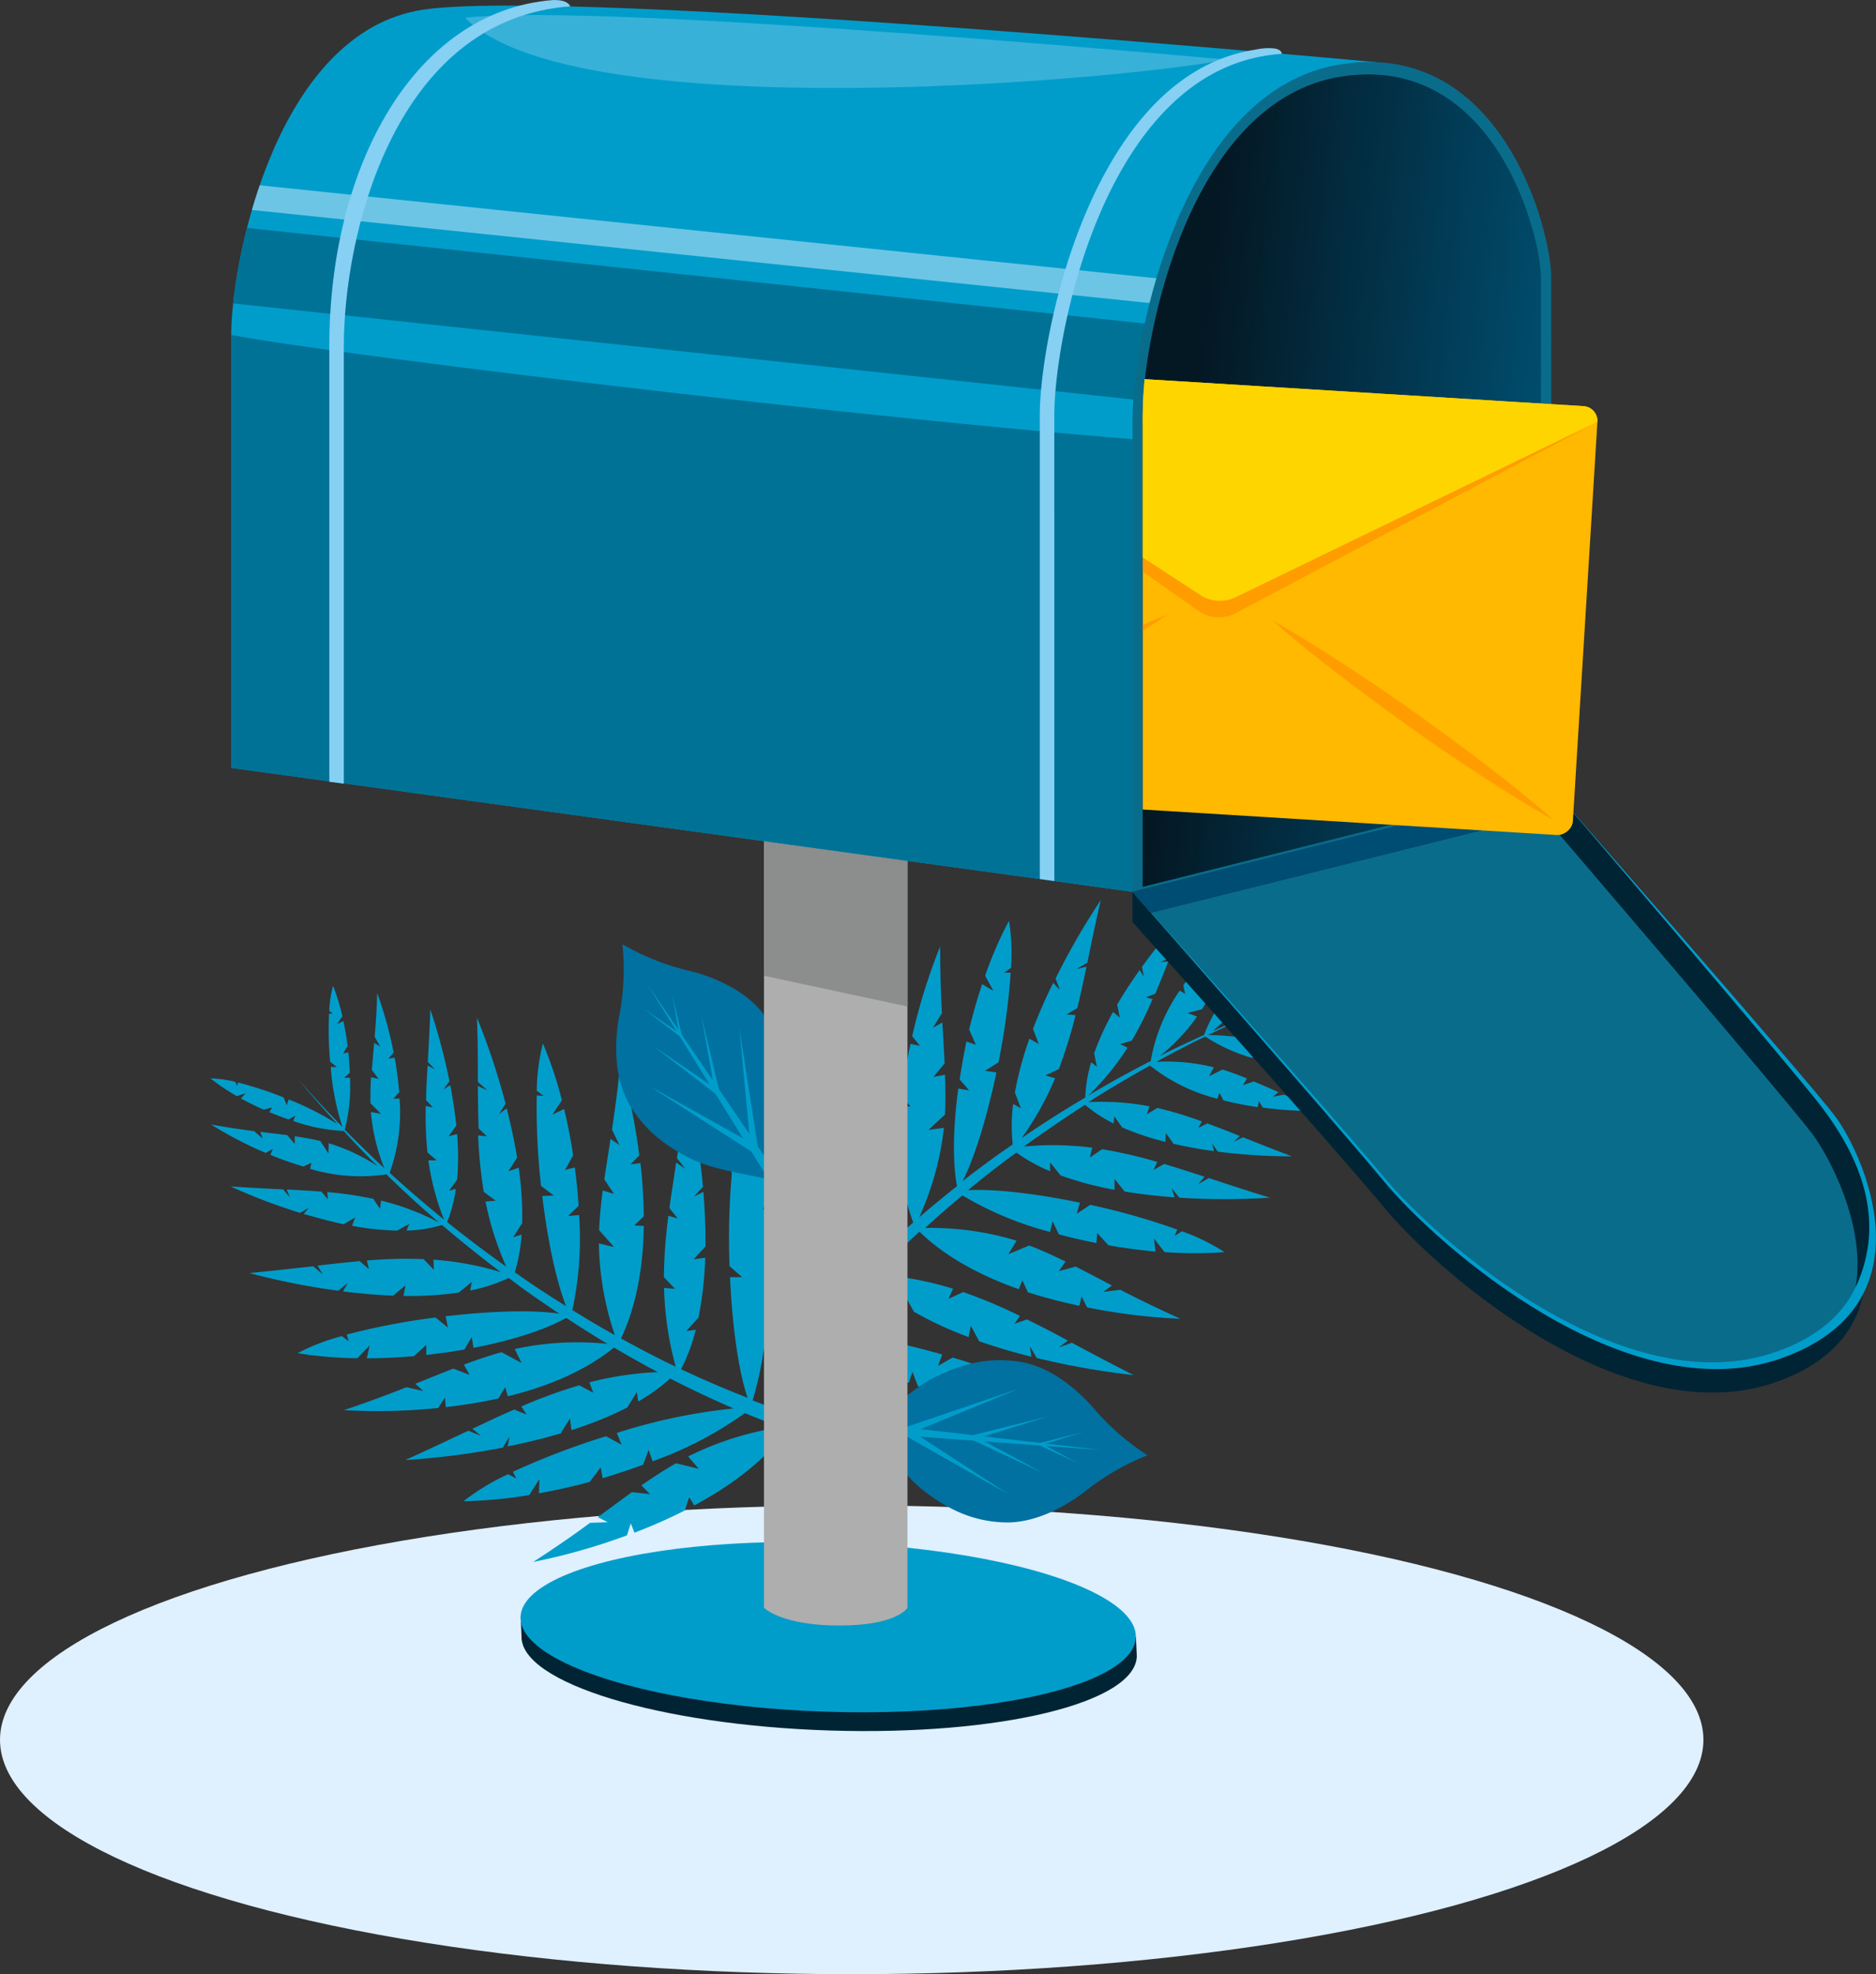 <?xml version="1.0" encoding="UTF-8"?> <svg xmlns="http://www.w3.org/2000/svg" xmlns:xlink="http://www.w3.org/1999/xlink" viewBox="0 0 278.28 292.78"><rect x="0" y="0" width="278.28" height="292.78" fill="#333333" stroke="none"/> <defs> <style>.cls-1{fill:none;}.cls-2{fill:#dff0ff;}.cls-3{fill:#002434;}.cls-4{fill:#009dcb;}.cls-5{fill:#0071a0;}.cls-6{fill:#aeaeae;}.cls-7{fill:#8c8d8d;}.cls-10,.cls-8{fill:#c2e5fa;}.cls-8{opacity:0.56;}.cls-9{fill:#007296;}.cls-10{opacity:0.29;}.cls-11{fill:#0a6c8b;}.cls-12{fill:#86d0f4;}.cls-13{fill:url(#Degradado_sin_nombre_2);}.cls-14{fill:#004d74;}.cls-15{clip-path:url(#clip-path);}.cls-16{fill:#ffb900;}.cls-17{fill:#ff9c00;}.cls-18{fill:#ffd500;}</style> <linearGradient id="Degradado_sin_nombre_2" x1="50.84" y1="75.64" x2="101.73" y2="70.17" gradientTransform="matrix(-1, 0, 0, 1, 278.28, 0)" gradientUnits="userSpaceOnUse"> <stop offset="0" stop-color="#004d6e"></stop> <stop offset="1" stop-color="#041824"></stop> </linearGradient> <clipPath id="clip-path"> <path class="cls-1" d="M240.95,16.09c0-6.41-22.52-5.22-44.57-1.88-17.34,2.63-24.23,24.9-26.3,39.52a63,63,0,0,0-.57,9.41v68.39l30.32-7.58,62.07,3.35,3.35-64.21-9.58-1.64S240.95,17.38,240.95,16.09Z"></path> </clipPath> </defs> <title>Почта_1</title> <g id="Слой_2" data-name="Слой 2"> <g id="OBJECTS"> <ellipse class="cls-2" cx="126.34" cy="258.02" rx="126.34" ry="34.76"></ellipse> <path class="cls-3" d="M77.36,242.64c-.23,6.93,20.52,13.21,45.73,14s45.31-4.1,45.54-11c0-.28-.13-2.84-.13-2.84s-20.4-10.43-44.58-11.23c-24.73-.82-46.68,8.21-46.68,8.21S77.36,242.51,77.36,242.64Z"></path> <ellipse class="cls-4" cx="122.86" cy="241.31" rx="12.55" ry="45.66" transform="translate(-122.38 356.14) rotate(-88.11)"></ellipse> <path class="cls-4" d="M79.1,231.64c3.21-2.08,6-4,8.42-5.8l2.63-.09L88.68,225c1.8-1.32,3.46-2.56,5.06-3.71l2.67.29-1.26-1.29c1.71-1.2,3.39-2.29,5.13-3.28l3.37.82L102.08,216a45.84,45.84,0,0,1,13.73-4.34q-2.68-1-5.32-2.09a55.11,55.11,0,0,1-13.68,7.14l-.6-1.68-.81,2.2c-1.92.7-3.92,1.35-6,2l-.3-1.6-1.62,2.14c-2.48.67-5,1.24-7.53,1.7l.06-2.11-1.5,2.36a65.62,65.62,0,0,1-9.75.91,33.58,33.58,0,0,1,6.61-4l1.23.64-.52-1A113.37,113.37,0,0,1,89.9,213l2.29,1.25-.69-1.74a84.59,84.59,0,0,1,17.32-3.63c-3.19-1.37-6.32-2.86-9.41-4.44a27.78,27.78,0,0,1-4.74,3.41l-.19-1.42-1.42,2.3a54,54,0,0,1-8.29,3.36l-.23-1.72-1.37,2.21c-2.66.78-5.33,1.42-7.87,1.92L75.6,213l-1,1.68a113.66,113.66,0,0,1-14.49,1.85c3.37-1.5,6.46-3,9.37-4.35l1.87.77-1.27-1.06c2.14-1,4.19-2,6.21-2.85l1.82.75-.77-1.21a74,74,0,0,1,8.58-3.13L88,206.54,87.43,205a49,49,0,0,1,10.15-1.51c-2.2-1.16-4.36-2.39-6.51-3.64-4.41,3.58-10.06,5.84-15.74,7.22l-.4-1.35-1,1.68a75.62,75.62,0,0,1-7.8,1.28L66,207.26l-1,1.55a89,89,0,0,1-14,.32c3.52-1.17,6.55-2.32,9.3-3.4l2.48.56-1.18-1.07c2-.8,3.87-1.56,5.64-2.25l2.42.93-.85-1.52c1.9-.71,3.73-1.33,5.6-1.84l2.95,1.59-1-2.07a44,44,0,0,1,13.75-.76Q87,197.43,84,195.45c-3.16,1.77-8.09,3.35-13.77,4.44l-.25-1.61-1.09,1.86c-1.83.32-3.73.59-5.66.8v-1.49l-1.81,1.67c-2.33.2-4.68.32-7,.32l.41-1.9L53,201.43a59,59,0,0,1-8.85-.75,30.67,30.67,0,0,1,6.57-2.53l1,.77-.29-1a102.84,102.84,0,0,1,13.18-2.53l1.83,1.5-.33-1.68c6.5-.76,12.83-1,16.87-.38q-2.43-1.61-4.81-3.3c-.91-.65-1.81-1.33-2.71-2a24.79,24.79,0,0,1-5.72,1.86l.25-1.29-1.92,1.59a49.78,49.78,0,0,1-8.22.5l.31-1.57-1.84,1.53c-2.55-.1-5.07-.33-7.43-.63l.7-1.26-1.4,1.16A104.7,104.7,0,0,1,37,188.8c3.39-.32,6.51-.7,9.47-1L47.89,189l-.79-1.3c2.16-.25,4.24-.49,6.26-.67l1.37,1.19-.31-1.28a68.12,68.12,0,0,1,8.41-.21l1.53,1.59-.06-1.51a45.18,45.18,0,0,1,10,1.86q-4.48-3.37-8.73-7a19.88,19.88,0,0,1-5.25.83l.38-1-1.77,1a40.75,40.75,0,0,1-6.71-.71l.46-1.23-1.7,1c-2-.42-4.05-1-5.92-1.52l.74-.92-1.29.75a85.78,85.78,0,0,1-10.3-3.92c2.78.2,5.35.32,7.79.44l1,1.18-.46-1.16c1.78.09,3.49.18,5.15.31l.94,1.15-.08-1.08a55.85,55.85,0,0,1,6.82,1l1,1.49.15-1.23a37.17,37.17,0,0,1,8.6,3.26q-3.81-3.28-7.42-6.77l0,.1-.09-.21-.28-.27a26.27,26.27,0,0,1-11.33-.81l.2-.91L45,173a49.59,49.59,0,0,1-4.89-1.73l.35-.87-1.05.58a58.37,58.37,0,0,1-8.12-4.22c2.39.44,4.5.74,6.42,1l1.25,1.1-.34-1c1.41.17,2.71.32,4,.49l1.1,1.3v-1.14c1.31.19,2.57.41,3.8.71l1.19,1.84.06-1.51A28.05,28.05,0,0,1,56,172.94c-1.72-1.7-3.39-3.44-5-5.21a26,26,0,0,1-7.49-1.48l.3-.81-1,.58c-.93-.32-1.89-.69-2.84-1.08l.39-.69-1.27.31c-1.13-.5-2.26-1.06-3.34-1.65l.68-.78-1.29.43a31.34,31.34,0,0,1-3.92-2.63,16.29,16.29,0,0,1,3.7.52l.26.62.11-.53a54.62,54.62,0,0,1,6.78,2.21l.47,1.17.28-.87a42.55,42.55,0,0,1,7.24,3.67c-2-2.2-4-4.44-5.89-6.74,2.14,2.46,4.36,4.83,6.63,7.16a37.29,37.29,0,0,1-1.74-8.9l.91,0-1-.78a54.6,54.6,0,0,1-.16-7.13l.54,0-.51-.43a16.29,16.29,0,0,1,.57-3.7,31.33,31.33,0,0,1,1.38,4.51L50,151.86l.94-.42c.26,1.21.46,2.44.62,3.67l-.66,1.13.77-.17c.11,1,.18,2,.22,3l-.84.77.86,0a25.64,25.64,0,0,1-.77,7.7l.19.2,0,0h0q2.79,2.82,5.69,5.52a28.4,28.4,0,0,1-2-8.34l1.49.25-1.56-1.55c0-1.27,0-2.54.09-3.86l1.12.25-1-1.34c.1-1.25.22-2.56.34-4l.9.54-.82-1.45c.16-1.93.31-4.06.37-6.48a58.38,58.38,0,0,1,2.44,8.82l-.78.91.93-.16a49.64,49.64,0,0,1,.67,5.14l-.87.94h.93a26.53,26.53,0,0,1-1.47,11q3.93,3.59,8.07,6.95a37.15,37.15,0,0,1-2.32-8.79l1.24,0-1.38-1.17a55.83,55.83,0,0,1-.26-6.89l1.06.19-1-1.06c0-1.66.13-3.37.22-5.15l1.1.58-1.07-1.09c.13-2.43.28-5,.37-7.79a85.74,85.74,0,0,1,2.84,10.65l-.88,1.21,1-.64c.37,1.92.69,4,.9,6l-1.15,1.59,1.27-.33a40.76,40.76,0,0,1,0,6.75l-1.2,1.65,1-.27a20.13,20.13,0,0,1-1.28,4.91q4.29,3.45,8.77,6.63a45.18,45.18,0,0,1-3.08-9.67l1.51-.12-1.77-1.32a68.14,68.14,0,0,1-.83-8.37l1.31.15L71,167.36c-.07-2-.1-4.12-.11-6.3l1.38.63-1.39-1.25c0-3,0-6.12-.13-9.52A104.68,104.68,0,0,1,75,163.69l-1,1.54,1.16-.85c.59,2.31,1.13,4.78,1.55,7.3l-1.29,2,1.52-.5a49.72,49.72,0,0,1,.52,8.22l-1.34,2.1,1.25-.41a25.18,25.18,0,0,1-1,5.6c.87.6,1.73,1.22,2.61,1.81q2.46,1.65,5,3.21c-1.51-3.8-2.77-9.92-3.54-16.33l1.71-.08-1.89-1.43a102.85,102.85,0,0,1-.64-13.41l1,.06-1-.78a30.66,30.66,0,0,1,.91-7,59,59,0,0,1,2.82,8.43l-1.42,2.14,1.75-.84c.54,2.26,1,4.57,1.34,6.88l-1.2,2.15,1.45-.36c.25,1.92.44,3.83.56,5.69l-1.55,1.5,1.62-.13a50,50,0,0,1-1,14.08Q88,196.22,91.2,198a44,44,0,0,1-2.36-13.6l2.24.54-2.21-2.51c.08-1.93.27-3.86.54-5.87l1.67.49-1.44-2.15c.28-1.89.6-3.87.93-6l1.31.91-1.1-2.29c.44-2.92.88-6.14,1.23-9.83a89,89,0,0,1,2.82,13.67l-1.29,1.31L95,172.5a75.67,75.67,0,0,1,.5,7.89l-1.41,1.34,1.41.09c-.08,5.74-1,11.64-3.38,16.68,2.26,1.24,4.54,2.45,6.85,3.58l1.26.6A49.14,49.14,0,0,1,98.5,191l1.63.14-1.65-1.74a73.93,73.93,0,0,1,.67-9.1l1.37.41-1.22-1.55c.3-2.18.66-4.42,1-6.75l1.36.93-1.25-1.59c.53-3.19,1.1-6.55,1.62-10.21A113.63,113.63,0,0,1,104.27,176l-1.33,1.46,1.4-.7c.21,2.58.33,5.32.3,8.09l-1.75,1.92,1.72-.25a54,54,0,0,1-1,8.89l-1.82,2,1.42-.21a27.21,27.21,0,0,1-2.18,5.86q4.86,2.29,9.87,4.24c-1.38-4-2.29-10.82-2.61-17.89l1.79,0-1.86-1.64a107.7,107.7,0,0,1,.37-14.06l1.05.14-1-.9a32.12,32.12,0,0,1,1.49-7.23,61.79,61.79,0,0,1,2.29,9L110.82,177l1.89-.74c.39,2.4.67,4.86.86,7.3l-1.42,2.16,1.54-.26c.11,2,.16,4,.14,6l-1.73,1.44h1.71a51.76,51.76,0,0,1-2.17,14.79q2.62,1,5.28,1.89a39.31,39.31,0,0,1-.53-12.12l1.94.73-1.69-2.49c.28-1.72.67-3.42,1.13-5.18l1.44.62-1-2.08c.46-1.65,1-3.38,1.5-5.25l1.07,1-.72-2.17c.72-2.56,1.47-5.38,2.2-8.63a80,80,0,0,1,1,12.51l-1.29,1,1.29,0a68.06,68.06,0,0,1-.43,7.09l-1.41,1,1.25.24a37,37,0,0,1-4.59,14l2.33.74-.76,2.41q-1.41-.47-2.81-1c-3.47,4.7-8.53,8.41-13.85,11.26l-.76-1.24L101.6,224a78.41,78.41,0,0,1-7.48,3.3l-.55-1.37L93,227.7A92.52,92.52,0,0,1,79.1,231.64Z"></path> <path class="cls-4" d="M109.14,159.73c.94,3.71,1.9,6.92,2.81,9.83l-.75,2.52,1.19-1.15c.68,2.13,1.32,4.1,1.9,6l-1.13,2.43,1.63-.78c.59,2,1.09,3.94,1.48,5.91l-1.85,2.93,2.2-.92a45.84,45.84,0,0,1-.26,14.4q1.79-2.23,3.68-4.38a55.11,55.11,0,0,1-2.41-15.24l1.78,0-1.83-1.47c0-2,0-4.15.06-6.28l1.61.23-1.51-2.22c.16-2.56.42-5.14.79-7.68l2,.73-1.76-2.18a65.61,65.61,0,0,1,2.25-9.53,33.59,33.59,0,0,1,1.67,7.54l-1,1,1.1-.17a113.37,113.37,0,0,1,.6,14.73l-1.92,1.77,1.87-.1a84.58,84.58,0,0,1-2.09,17.57q3.48-3.87,7.21-7.5a27.77,27.77,0,0,1-1.72-5.58l1.4.27-1.72-2.08a54,54,0,0,1-.54-8.92l1.7.33-1.66-2c.11-2.77.36-5.5.69-8.07l1.36.76-1.26-1.52a113.67,113.67,0,0,1,2.87-14.32c.35,3.67.75,7.07,1.13,10.27l-1.33,1.53,1.41-.86c.27,2.35.53,4.6.72,6.8l-1.29,1.49,1.39-.34a74,74,0,0,1,.23,9.13l-1.73,1.66,1.64-.07a49,49,0,0,1-1.81,10.1c1.8-1.71,3.65-3.37,5.53-5-2-5.32-2.32-11.4-1.83-17.22l1.41,0-1.27-1.47a75.69,75.69,0,0,1,1.28-7.8l1.4.29-1.15-1.43a89,89,0,0,1,4.15-13.32c0,3.7.11,7,.26,9.9l-1.32,2.17,1.39-.78c.12,2.16.24,4.16.33,6.07l-1.65,2,1.71-.32c.07,2,.07,4,0,5.9l-2.45,2.28,2.29-.31a44,44,0,0,1-3.67,13.27q2.76-2.37,5.61-4.62c-.67-3.56-.59-8.74.19-14.47l1.61.27-1.41-1.63c.28-1.84.63-3.72,1-5.62l1.41.48-1-2.25c.55-2.27,1.19-4.54,1.93-6.74l1.67,1-1.23-2.25a59,59,0,0,1,3.54-8.15,30.67,30.67,0,0,1,.3,7l-1.05.7,1,0a102.82,102.82,0,0,1-1.81,13.3l-2,1.26,1.7.23c-1.35,6.4-3.17,12.47-5,16.11q2.3-1.79,4.66-3.5c.91-.66,1.84-1.29,2.76-1.93a24.79,24.79,0,0,1,.06-6l1.15.65-.89-2.33a49.78,49.78,0,0,1,2.15-8l1.39.79-.86-2.23c.91-2.39,1.93-4.7,3-6.84l1,1.07-.65-1.7a104.69,104.69,0,0,1,6.72-11.66c-.78,3.31-1.42,6.39-2,9.3l-1.61.94,1.48-.34c-.45,2.13-.89,4.17-1.37,6.15l-1.57.92,1.31.11a68.13,68.13,0,0,1-2.48,8l-2,.94,1.45.42a45.19,45.19,0,0,1-4.95,8.86q4.62-3.17,9.43-6a19.89,19.89,0,0,1,.88-5.24l.84.68-.41-2a40.77,40.77,0,0,1,2.81-6.13l1,.83-.39-1.92c1.06-1.81,2.2-3.54,3.33-5.13l.64,1-.3-1.46a85.79,85.79,0,0,1,7-8.51c-1.08,2.57-2,5-2.9,7.24l-1.43.54,1.24-.07c-.65,1.66-1.29,3.25-1.94,4.78l-1.39.53,1,.27a55.82,55.82,0,0,1-3.09,6.16l-1.74.49,1.11.54a37.17,37.17,0,0,1-5.83,7.11q4.32-2.57,8.78-4.87l-.08-.07h.23l.34-.18A26.27,26.27,0,0,1,175,146.91l.8.47-.27-1.25a49.6,49.6,0,0,1,3.2-4.08l.72.61-.21-1.18a58.37,58.37,0,0,1,6.59-6.35c-1.18,2.12-2.13,4-3,5.77l-1.44.83h1c-.61,1.28-1.17,2.47-1.72,3.59l-1.58.63,1.09.36c-.6,1.18-1.21,2.3-1.89,3.37l-2.13.54,1.41.54a28.05,28.05,0,0,1-5.51,5.84c2.16-1.09,4.34-2.11,6.54-3.11a26,26,0,0,1,3.79-6.63l.68.54-.24-1.12c.6-.78,1.25-1.57,1.93-2.34l.53.59.11-1.3c.84-.91,1.72-1.8,2.63-2.64l.52.89v-1.36a31.33,31.33,0,0,1,3.74-2.88,16.28,16.28,0,0,1-1.67,3.35l-.67.05.46.27a54.6,54.6,0,0,1-4.26,5.72l-1.25.07.73.54a42.55,42.55,0,0,1-5.79,5.69c2.73-1.21,5.48-2.37,8.26-3.43-3,1.24-6,2.59-8.9,4a37.28,37.28,0,0,1,9,1.19l-.27.87,1.06-.68a54.6,54.6,0,0,1,6.81,2.12l-.21.49.57-.35a16.29,16.29,0,0,1,3.32,1.72,31.34,31.34,0,0,1-4.72-.13l-.81-1.1.1,1c-1.23-.14-2.46-.34-3.68-.59l-.86-1-.09.79c-1-.22-2-.48-2.94-.76l-.47-1-.23.84a25.64,25.64,0,0,1-7-3.19l-.25.12h0q-3.57,1.74-7,3.64a28.4,28.4,0,0,1,8.53.81l-.72,1.33,2-1c1.21.37,2.4.82,3.63,1.32l-.59,1,1.6-.56c1.15.49,2.35,1,3.65,1.59l-.8.68,1.64-.31c1.78.77,3.75,1.58,6,2.42a58.38,58.38,0,0,1-9.14-.5l-.61-1-.14.93a49.62,49.62,0,0,1-5.09-1l-.61-1.12-.29.88a26.53,26.53,0,0,1-10-4.92q-4.66,2.58-9.16,5.43a37.15,37.15,0,0,1,9.07.61l-.37,1.18,1.54-.94a55.81,55.81,0,0,1,6.61,2l-.52.95,1.34-.65c1.56.57,3.15,1.2,4.81,1.86l-.9.86,1.37-.67c2.26.9,4.66,1.86,7.27,2.83a85.72,85.72,0,0,1-11-.7l-.86-1.22.29,1.14c-1.93-.26-4-.61-6-1.08l-1.13-1.6-.09,1.31a40.77,40.77,0,0,1-6.4-2.14l-1.18-1.66-.08,1.08a20.14,20.14,0,0,1-4.25-2.78q-4.63,3-9.08,6.2a45.19,45.19,0,0,1,10.15.17l-.36,1.47,1.81-1.25a68.15,68.15,0,0,1,8.2,1.89l-.56,1.19,1.58-.89c1.94.58,3.93,1.22,6,1.9l-1,1.11,1.63-.92c2.83.93,5.81,1.92,9.07,2.91a104.69,104.69,0,0,1-13.45,0l-1.14-1.42.44,1.37c-2.38-.18-4.89-.45-7.41-.86l-1.5-1.86v1.6a49.73,49.73,0,0,1-8-2.13l-1.56-1.94v1.32a25.17,25.17,0,0,1-5-2.77c-.85.63-1.71,1.25-2.55,1.89q-2.35,1.8-4.63,3.69c4.09-.22,10.29.54,16.6,1.85l-.47,1.65,2-1.33a102.85,102.85,0,0,1,12.91,3.67l-.38.94,1.06-.69a30.66,30.66,0,0,1,6.33,3.09,59,59,0,0,1-8.89,0l-1.57-2,.24,1.92c-2.32-.21-4.65-.52-7-.93l-1.66-1.82-.12,1.49c-1.9-.38-3.77-.81-5.57-1.29l-.92-1.94-.39,1.58a50,50,0,0,1-13-5.42q-2.82,2.35-5.53,4.83A44,44,0,0,1,150.8,184l-1.22,2,3.09-1.29c1.81.69,3.57,1.49,5.39,2.38l-1,1.43,2.5-.68c1.7.86,3.48,1.8,5.39,2.8l-1.28.95,2.52-.31c2.63,1.35,5.54,2.79,8.92,4.3a89,89,0,0,1-13.85-1.69l-.83-1.64-.31,1.4a75.7,75.7,0,0,1-7.64-2l-.82-1.77-.54,1.31c-5.41-1.91-10.72-4.64-14.73-8.53-1.9,1.75-3.77,3.52-5.58,5.35l-1,1a49.13,49.13,0,0,1,11.56,2.11l-.66,1.5,2.17-1a74,74,0,0,1,8.42,3.54l-.82,1.17,1.85-.66c2,1,4,2,6.07,3.15l-1.31,1,1.91-.68c2.85,1.52,5.86,3.13,9.16,4.79a113.62,113.62,0,0,1-14.38-2.54l-1-1.73.22,1.55c-2.51-.63-5.15-1.39-7.76-2.3L144,196.58l-.31,1.71a54,54,0,0,1-8.12-3.75l-1.31-2.36-.26,1.41a27.22,27.22,0,0,1-4.85-3.94q-3.73,3.88-7.17,8c4.27,0,11,1.28,17.79,3.23l-.62,1.69,2.15-1.24a107.7,107.7,0,0,1,13.21,4.84l-.47,1,1.16-.63a32.12,32.12,0,0,1,6.37,3.72,61.8,61.8,0,0,1-9.28-.71l-1.48-2.25.1,2c-2.4-.4-4.82-.91-7.19-1.51l-1.59-2-.25,1.55c-2-.54-3.88-1.14-5.72-1.78l-.81-2.1-.53,1.62a51.77,51.77,0,0,1-13.33-6.78q-1.78,2.16-3.48,4.4A39.31,39.31,0,0,1,129.71,206l-1.31,1.61,2.9-.81c1.54.82,3,1.73,4.54,2.73l-1,1.17,2.3-.33c1.42,1,2.9,2,4.5,3.1l-1.25.7h2.28c2.19,1.5,4.63,3.11,7.48,4.84a80,80,0,0,1-12.17-3.06l-.56-1.55L137,215.6a68.05,68.05,0,0,1-6.58-2.68l-.53-1.67-.62,1.11a37,37,0,0,1-11.84-8.83c-.49.65-1,1.31-1.45,2l-2-1.49q.9-1.18,1.82-2.35c-3.35-4.79-5.25-10.77-6.25-16.72l1.42-.33-1.65-1.13a78.42,78.42,0,0,1-.74-8.14l1.48-.08-1.52-1.12A92.52,92.52,0,0,1,109.14,159.73Z"></path> <path class="cls-5" d="M149,225.78c4.35.14,8.73-2.15,11.81-4.48a36.47,36.47,0,0,1,9.41-5.48,36.47,36.47,0,0,1-8.18-7.19c-2.57-2.88-6.43-6-10.73-6.67-4.55-.74-8.48.26-12.53,2.23-3.51,1.71-7,5.28-10.1,7.59h0c2.64,2.87,5.34,7,8.45,9.39C140.71,223.89,144.38,225.63,149,225.78Z"></path> <polygon class="cls-4" points="151.32 205.88 136.44 211.99 134.12 211.73 151.32 205.88"></polygon> <polygon class="cls-4" points="149.78 221.72 136.38 212.99 134.02 212.76 149.78 221.72"></polygon> <polygon class="cls-4" points="155.63 210.02 146.12 212.97 144.24 213.41 143.67 213 155.63 210.02"></polygon> <polygon class="cls-4" points="154.81 218.49 146.04 213.76 144.28 212.97 143.64 213.26 154.81 218.49"></polygon> <polygon class="cls-4" points="160.94 212.31 155.65 213.95 154.61 214.19 154.29 213.99 160.94 212.31"></polygon> <polygon class="cls-4" points="159.99 217.05 155.12 214.42 154.12 214.15 153.78 214.15 159.99 217.05"></polygon> <polygon class="cls-4" points="163.55 215.06 122.6 210.32 122.44 212.04 163.55 215.06"></polygon> <path class="cls-5" d="M113.33,150.49c-2.59-3.49-7.12-5.5-10.85-6.46a36.46,36.46,0,0,1-10.15-4A36.47,36.47,0,0,1,91.79,151c-.66,3.8-.67,8.75,1.45,12.55,2.25,4,5.48,6.48,9.54,8.42,3.52,1.68,8.46,2.16,12.23,3.19v0h0v0c.6-3.86,2.19-8.56,2.09-12.46C117,158.14,116.08,154.19,113.33,150.49Z"></path> <polygon class="cls-4" points="96.3 161.05 110.35 168.89 111.58 170.87 96.3 161.05"></polygon> <polygon class="cls-4" points="109.66 152.4 111.17 168.32 112.45 170.31 109.66 152.4"></polygon> <polygon class="cls-4" points="96.86 155.09 105.09 160.7 106.6 161.9 106.64 162.61 96.86 155.09"></polygon> <polygon class="cls-4" points="104.01 150.47 105.76 160.27 106.24 162.14 106.86 162.46 104.01 150.47"></polygon> <polygon class="cls-4" points="95.35 149.51 99.93 152.63 100.77 153.3 100.81 153.67 95.35 149.51"></polygon> <polygon class="cls-4" points="99.66 147.31 100.63 152.76 101.03 153.71 101.24 153.97 99.66 147.31"></polygon> <polygon class="cls-4" points="95.89 145.76 117.65 180.76 119.1 179.82 95.89 145.76"></polygon> <path class="cls-6" d="M134.61,238.44s-1.49,2.63-10.12,2.63-11.16-2.63-11.16-2.63V117.56h21.28Z"></path> <polygon class="cls-7" points="134.61 149.27 113.34 144.71 113.34 117.56 134.61 117.56 134.61 149.27"></polygon> <path class="cls-3" d="M270.11,168.53c1.48,2,6.56,12.5,6.56,12.5a71.91,71.91,0,0,1,0,9.25c-.71,5.91-4.2,11.5-13.18,14.67-22.68,8-50.5-16.62-58.12-25.81-8.16-9.83-37.39-42.41-37.39-42.41v-4.47l62.13-11S265.95,163,270.11,168.53Z"></path> <path class="cls-4" d="M204.14,9.22S84.52-1.85,62.75,1.44,34.3,38.73,34.3,49.66v64.22L168,132.26Z"></path> <path class="cls-8" d="M38.52,27.48,194,43.6,193,47.27,37.36,31.14Q37.89,29.32,38.52,27.48Z"></path> <path class="cls-9" d="M36.64,33.8,192.05,50.35l-3.26,11.11L34.58,45A81.13,81.13,0,0,1,36.64,33.8Z"></path> <path class="cls-10" d="M182,8.85S89,.29,69,2.64C84.61,18.76,163.84,12.21,182,8.85Z"></path> <path class="cls-9" d="M168,132.26,34.3,113.88V49.66c13.89,2.83,112.09,14.75,153,16.79Z"></path> <path class="cls-4" d="M272.26,165.6c3.76,5,14.87,27.76-8.06,35.85s-51.07-16.81-58.78-26.1c-8.25-9.94-37.44-43.09-37.44-43.09l62.13-15.5S268.05,160,272.26,165.6Z"></path> <path class="cls-11" d="M270.11,164.06c3.72,4.94,16.06,28.41-6.62,36.41s-50.5-16.62-58.12-25.81c-8.16-9.83-37.39-42.41-37.39-42.41l62.13-15.5S265.95,158.54,270.11,164.06Z"></path> <path class="cls-3" d="M268.83,168.16c-4.16-5.52-40-47.3-40-47.3l-58.08,14.49L168,132.26l62.13-15.5s35.8,41.81,40,47.3c5.57,7.28,9.84,16.76,5.13,26.84C276.87,181.62,271.16,171.25,268.83,168.16Z"></path> <path class="cls-12" d="M156.39,61.7c0-12.12,7.4-49.81,31.55-53.47q1.14-.17,2.22-.25c-.09-.32-.25-.66-1.17-.8a8.94,8.94,0,0,0-2.75.18c-24.15,3.66-32,42.12-32,54.24v68.76l2.16.3Z"></path> <path class="cls-12" d="M51,51.42C51,34.71,58.37,4.62,82.4,1.18Q83.53,1,84.61.95c-.18-.3-.52-1-2.64-.94C61.4,1.67,48.85,24.73,48.85,51.33v64.61l2.15.28Z"></path> <path class="cls-11" d="M230.1,41.08c0-6.91-7.29-35.17-31.06-31.57S168,50.22,168,62.16v70.1l62.12-15.53Z"></path> <path class="cls-13" d="M228.59,41.34c0-6.58-6.93-33.45-29.54-30S169.5,50,169.5,61.39v70.14l59.09-14.77Z"></path> <polygon class="cls-14" points="228.83 120.86 170.75 135.35 167.98 132.26 230.1 116.73 228.83 120.86"></polygon> <g class="cls-15"> <rect class="cls-16" x="149.01" y="34.46" width="63.72" height="108.72" rx="2.2" ry="2.2" transform="translate(81.12 263.91) rotate(-86.48)"></rect> <path class="cls-17" d="M130.66,55.45l104.13,6.4c1.21.07,2.23-.5,2.16.71L183.16,91a5.37,5.37,0,0,1-5.28-.33L128.43,55.88C128.51,54.67,129.45,55.37,130.66,55.45Z"></path> <path class="cls-18" d="M130.76,53.83l104.13,6.4a2.2,2.2,0,0,1,2.06,2.33l-53.64,26a5.37,5.37,0,0,1-5.28-.33L128.43,55.88A2.2,2.2,0,0,1,130.76,53.83Z"></path> <path class="cls-17" d="M230.51,121.65c-3.21-2.83-6.55-5.49-9.93-8.09s-6.82-5.11-10.28-7.59-7-4.88-10.56-7.2-7.17-4.61-10.91-6.7c3.21,2.84,6.54,5.49,9.92,8.09s6.82,5.11,10.28,7.59,7,4.88,10.56,7.2S226.78,119.55,230.51,121.65Z"></path> <path class="cls-17" d="M128.25,115.37c3.53-2.42,7.17-4.65,10.84-6.81s7.39-4.24,11.13-6.28,7.53-4,11.36-5.86,7.68-3.69,11.65-5.32c-3.53,2.42-7.17,4.65-10.84,6.81s-7.39,4.24-11.13,6.28-7.53,4-11.36,5.85S132.21,113.74,128.25,115.37Z"></path> </g> </g> </g> </svg> 